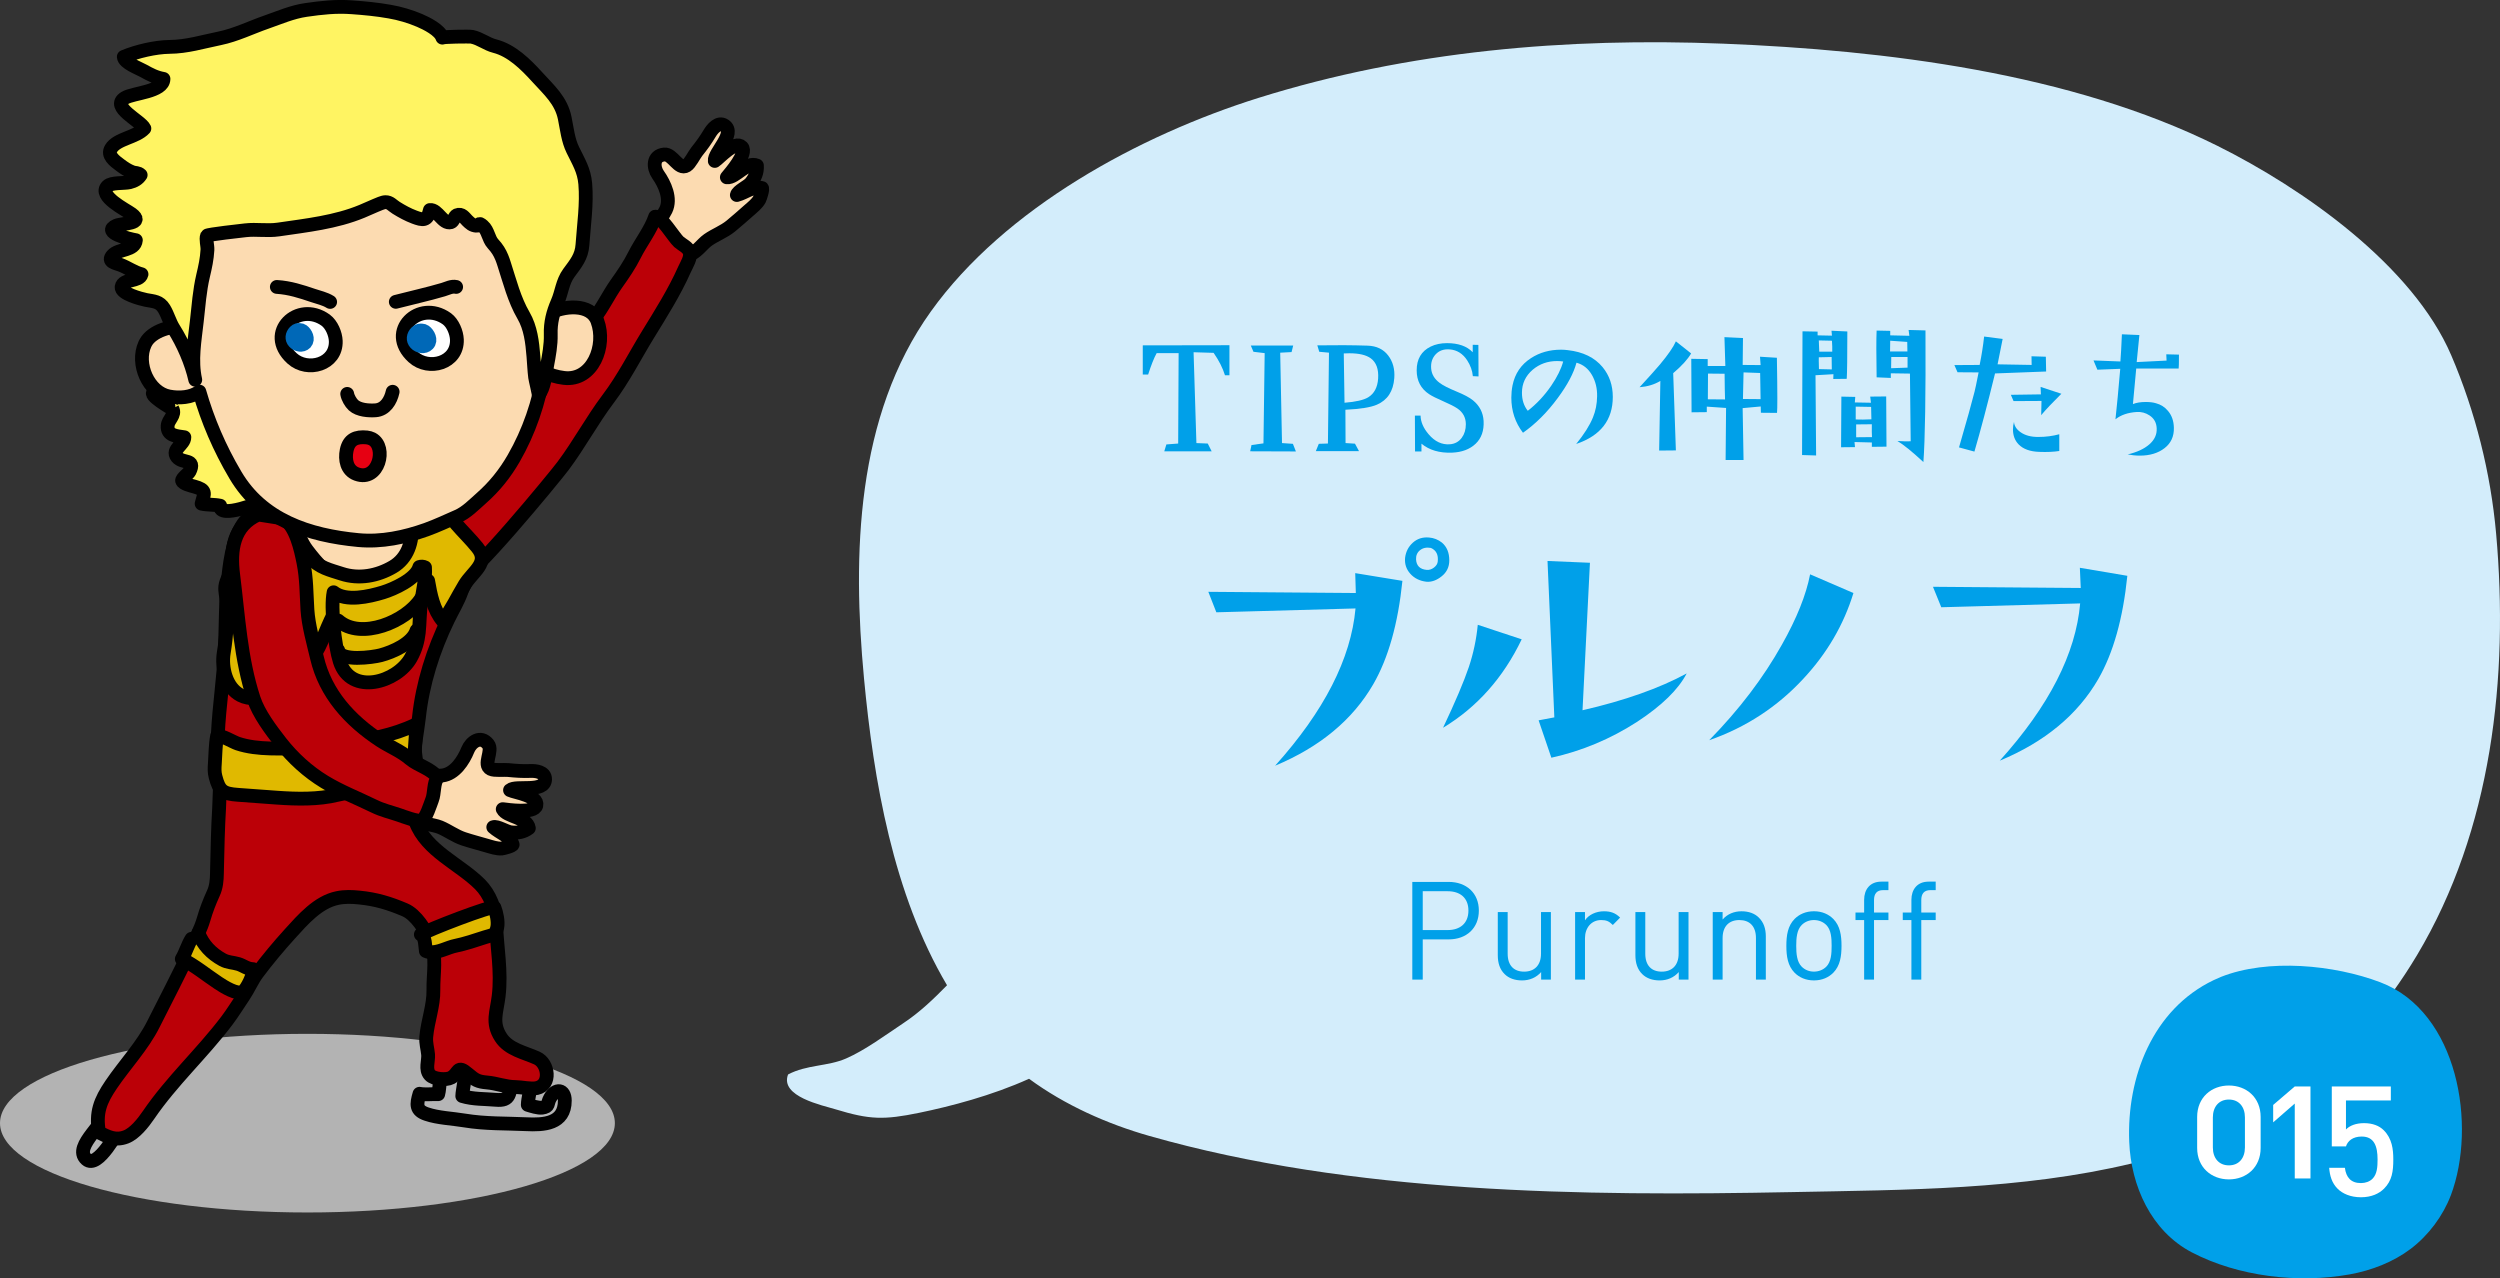 <!-- Generator: Adobe Illustrator 18.1.0, SVG Export Plug-In  -->
<svg version="1.1"
	 xmlns="http://www.w3.org/2000/svg" xmlns:xlink="http://www.w3.org/1999/xlink" xmlns:a="http://ns.adobe.com/AdobeSVGViewerExtensions/3.0/"
	 x="0px" y="0px" width="202.95px" height="103.772px" viewBox="0 0 202.95 103.772" enable-background="new 0 0 202.95 103.772"
	 xml:space="preserve">
<rect x="0" y="0" width="202.95" height="103.772" fill="#333333" stroke="none"/>
<defs>
</defs>
<g>
	<g>
		<path fill="#D3EDFB" d="M202.636,43.328c-0.442-4.954-1.686-9.903-3.64-14.476c-3.136-7.328-12.076-13.576-19.001-17.021
			c-11.909-5.917-26.955-7.761-40.078-8.285c-12.715-0.51-25.54,0.58-37.734,4.395c-9.693,3.036-20.617,8.966-26.618,17.347
			c-6.093,8.508-6.368,19.748-5.427,29.769c0.783,8.307,2.363,17.528,6.741,24.926c-1.095,1.119-2.189,2.172-3.522,3.061
			c-1.428,0.951-3.132,2.214-4.674,2.884c-1.489,0.651-3.184,0.491-4.708,1.297c-0.688,1.796,2.799,2.505,3.872,2.834
			c2.755,0.841,3.912,0.868,6.781,0.276c2.524-0.519,5.893-1.395,8.909-2.761c2.913,2.14,6.334,3.663,9.763,4.64
			c16.491,4.698,35.15,4.899,52.189,4.56c9.211-0.184,18.58-0.171,27.595-2.33c10.617-2.545,18.063-8.423,23.131-16.905
			C202.29,67.374,203.674,54.948,202.636,43.328z"/>
		<g>
			<g>
				<path fill="#00A0E9" d="M113.848,47.154c-0.354,3.469-1.141,6.264-2.361,8.383c-1.671,2.892-4.328,5.1-7.974,6.625
					c3.982-4.433,6.158-8.688,6.528-12.768l-11.299,0.313l-0.65-1.663l11.974,0.097l-0.049-1.614L113.848,47.154z M117.654,45.492
					c0,0.529-0.204,0.96-0.614,1.288c-0.409,0.33-0.823,0.479-1.24,0.446c-0.547-0.064-0.984-0.281-1.313-0.65
					s-0.47-0.803-0.421-1.301c0.063-0.498,0.276-0.907,0.638-1.229c0.361-0.32,0.799-0.457,1.313-0.409
					c0.385,0.032,0.73,0.169,1.036,0.409C117.453,44.384,117.654,44.865,117.654,45.492z M116.715,45.588
					c0.064-0.546-0.12-0.915-0.554-1.107c-0.354-0.064-0.646-0.004-0.88,0.181c-0.232,0.185-0.341,0.438-0.325,0.759
					c0.032,0.514,0.321,0.795,0.867,0.843c0.209,0.017,0.406-0.048,0.591-0.192S116.699,45.765,116.715,45.588z"/>
				<path fill="#00A0E9" d="M123.531,51.9c-1.493,3.116-3.621,5.51-6.384,7.18c0.996-2.104,1.694-3.75,2.096-4.938
					c0.37-1.108,0.61-2.249,0.723-3.421L123.531,51.9z M136.925,54.67c-0.675,1.301-2.016,2.61-4.022,3.927
					c-2.169,1.397-4.489,2.369-6.963,2.915l-1.035-3.035l1.276-0.241l-0.554-12.695l3.444,0.145l-0.602,11.973
					C131.89,56.871,134.71,55.875,136.925,54.67z"/>
				<path fill="#00A0E9" d="M150.461,48.142c-0.787,2.57-2.136,4.883-4.047,6.938c-2.12,2.297-4.674,3.967-7.661,5.011
					c2.425-2.474,4.393-5.06,5.902-7.757c1.205-2.137,1.968-4.039,2.289-5.71L150.461,48.142z"/>
				<path fill="#00A0E9" d="M172.697,46.744c-0.354,3.47-1.141,6.264-2.36,8.384c-1.671,2.891-4.337,5.1-7.998,6.625
					c3.999-4.433,6.175-8.688,6.528-12.768l-11.274,0.312l-0.675-1.662l11.997,0.097l-0.072-1.639L172.697,46.744z"/>
			</g>
		</g>
		<g>
			<g>
				<path fill="#00A0E9" d="M117.603,76.26h-2.105v3.264h-0.847v-7.931h2.952c1.437,0,2.45,0.902,2.45,2.328
					S119.05,76.26,117.603,76.26z M117.525,72.35h-2.027v3.152h2.027c0.991,0,1.682-0.534,1.682-1.581
					C119.207,72.873,118.516,72.35,117.525,72.35z"/>
				<path fill="#00A0E9" d="M125.11,79.524v-0.612c-0.39,0.445-0.936,0.679-1.549,0.679c-0.59,0-1.08-0.178-1.414-0.512
					c-0.39-0.379-0.557-0.902-0.557-1.537v-3.498h0.802v3.375c0,0.97,0.512,1.459,1.337,1.459c0.824,0,1.37-0.501,1.37-1.459v-3.375
					h0.802v5.48H125.11z"/>
				<path fill="#00A0E9" d="M130.929,75.09c-0.301-0.301-0.523-0.4-0.946-0.4c-0.802,0-1.314,0.635-1.314,1.47v3.364h-0.802v-5.48
					h0.802v0.668c0.301-0.456,0.902-0.734,1.537-0.734c0.523,0,0.925,0.122,1.314,0.512L130.929,75.09z"/>
				<path fill="#00A0E9" d="M136.282,79.524v-0.612c-0.39,0.445-0.936,0.679-1.549,0.679c-0.59,0-1.08-0.178-1.414-0.512
					c-0.39-0.379-0.557-0.902-0.557-1.537v-3.498h0.802v3.375c0,0.97,0.512,1.459,1.337,1.459c0.824,0,1.37-0.501,1.37-1.459v-3.375
					h0.802v5.48H136.282z"/>
				<path fill="#00A0E9" d="M142.548,79.524v-3.375c0-0.969-0.524-1.459-1.349-1.459s-1.358,0.501-1.358,1.459v3.375h-0.802v-5.48
					h0.802v0.602c0.39-0.445,0.925-0.668,1.537-0.668c0.59,0,1.069,0.178,1.403,0.512c0.39,0.379,0.568,0.892,0.568,1.526v3.509
					H142.548z"/>
				<path fill="#00A0E9" d="M148.826,78.967c-0.379,0.379-0.902,0.623-1.57,0.623c-0.669,0-1.192-0.244-1.571-0.623
					c-0.557-0.568-0.668-1.337-0.668-2.184s0.111-1.615,0.668-2.184c0.379-0.378,0.902-0.623,1.571-0.623
					c0.668,0,1.191,0.245,1.57,0.623c0.557,0.568,0.668,1.337,0.668,2.184S149.382,78.399,148.826,78.967z M148.257,75.09
					c-0.256-0.256-0.612-0.4-1.002-0.4c-0.391,0-0.735,0.145-0.992,0.4c-0.4,0.401-0.445,1.081-0.445,1.693s0.045,1.292,0.445,1.693
					c0.257,0.256,0.602,0.4,0.992,0.4c0.39,0,0.746-0.145,1.002-0.4c0.401-0.401,0.435-1.081,0.435-1.693
					S148.659,75.491,148.257,75.09z"/>
				<path fill="#00A0E9" d="M152.133,74.69v4.834h-0.802V74.69h-0.702v-0.613h0.702v-1.035c0-0.813,0.457-1.471,1.393-1.471h0.579
					v0.69h-0.435c-0.513,0-0.735,0.301-0.735,0.802v1.014h1.17v0.613H152.133z"/>
				<path fill="#00A0E9" d="M155.97,74.69v4.834h-0.802V74.69h-0.702v-0.613h0.702v-1.035c0-0.813,0.457-1.471,1.393-1.471h0.579
					v0.69h-0.435c-0.513,0-0.735,0.301-0.735,0.802v1.014h1.17v0.613H155.97z"/>
			</g>
		</g>
		<g>
			<path fill="#00A0E9" d="M99.806,28.025v2.438h-0.363c-0.179-0.582-0.485-1.188-0.922-1.819l-1.626-0.049l0.23,7.375l0.922,0.037
				l0.315,0.63h-3.845l0.17-0.558l0.958-0.072l0.036-7.339h-1.783c-0.218,0.396-0.448,0.975-0.691,1.734h-0.437v-2.365
				L99.806,28.025z"/>
			<path fill="#00A0E9" d="M105.201,36.649l-3.712-0.013l0.109-0.509l0.97-0.134l0.098-7.326l-0.91-0.109l-0.218-0.51h3.444
				l-0.133,0.534l-0.922,0.049l0.146,7.338l0.885,0.061L105.201,36.649z"/>
			<path fill="#00A0E9" d="M113.187,30.705c-0.081,1.059-0.551,1.774-1.407,2.146c-0.502,0.219-1.354,0.356-2.56,0.412l0.012,2.705
				l0.765,0.049l0.327,0.606h-3.505l0.242-0.595l0.74-0.023l0.085-7.375l-0.789-0.073l-0.157-0.521
				c1.504-0.024,2.866-0.017,4.088,0.024c0.72,0.024,1.273,0.289,1.661,0.794C113.078,29.36,113.243,29.977,113.187,30.705z
				 M111.877,30.729c0.049-0.76-0.149-1.306-0.594-1.637c-0.372-0.275-0.955-0.413-1.747-0.413c-0.146,0-0.295,0.005-0.449,0.013
				l0.061,4.003c0.914-0.073,1.553-0.219,1.917-0.438C111.557,31.958,111.829,31.448,111.877,30.729z"/>
			<path fill="#00A0E9" d="M120.439,34.174c0.041,0.784-0.176,1.401-0.648,1.85c-0.474,0.449-1.11,0.689-1.91,0.722
				c-1.02,0.041-1.849-0.202-2.487-0.728v0.631h-0.521l-0.012-2.911h0.461c0.008,0.509,0.226,1.015,0.654,1.516
				c0.502,0.591,1.076,0.861,1.723,0.813c0.413-0.032,0.736-0.211,0.971-0.534c0.219-0.299,0.327-0.663,0.327-1.092
				c0-0.541-0.23-0.97-0.691-1.285c-0.242-0.162-0.624-0.356-1.146-0.583c-0.522-0.226-0.9-0.416-1.135-0.569
				c-0.679-0.445-1.019-1.092-1.019-1.941c0-0.913,0.38-1.557,1.14-1.929c0.38-0.186,0.821-0.278,1.322-0.278
				c0.922,0,1.617,0.246,2.087,0.739v-0.606L120.015,28l0.012,2.559l-0.461-0.023c-0.04-0.445-0.194-0.874-0.461-1.286
				c-0.355-0.542-0.825-0.837-1.407-0.886c-0.477-0.04-0.859,0.091-1.146,0.395s-0.41,0.693-0.369,1.171
				c0.04,0.461,0.274,0.849,0.703,1.164c0.259,0.194,0.712,0.425,1.358,0.691c0.614,0.251,1.06,0.489,1.335,0.716
				C120.112,32.937,120.399,33.494,120.439,34.174z"/>
			<path fill="#00A0E9" d="M130.927,32.221c0,1.876-0.99,3.15-2.972,3.821c0.639-0.784,1.092-1.5,1.358-2.147
				c0.219-0.533,0.331-1.104,0.34-1.71c0.016-0.655-0.126-1.239-0.425-1.753s-0.716-0.843-1.249-0.988
				c-0.227,0.849-0.732,1.803-1.517,2.862c-0.849,1.156-1.791,2.099-2.826,2.826c-0.631-0.824-0.946-1.774-0.946-2.851
				c0-0.331,0.032-0.663,0.097-0.994c0.194-0.954,0.691-1.69,1.492-2.208c0.704-0.461,1.521-0.691,2.45-0.691
				c0.178,0,0.356,0.013,0.534,0.036c1.245,0.138,2.191,0.599,2.838,1.383C130.652,30.479,130.927,31.283,130.927,32.221z
				 M126.9,29.346c-0.162-0.023-0.327-0.036-0.497-0.036c-0.761,0-1.419,0.234-1.978,0.704c-0.582,0.501-0.873,1.124-0.873,1.867
				c0,0.583,0.157,1.072,0.473,1.468c0.72-0.558,1.354-1.237,1.905-2.037C126.415,30.6,126.738,29.944,126.9,29.346z"/>
			<path fill="#00A0E9" d="M137.285,28.692c-0.274,0.477-0.76,1.011-1.455,1.601l0.218,6.271l-1.358,0.012l0.098-5.652
				c-0.485,0.291-1.048,0.461-1.687,0.51c0.816-0.89,1.371-1.508,1.662-1.856c0.654-0.784,1.083-1.406,1.285-1.867L137.285,28.692z
				 M144.259,33.519l-1.31-0.012l-0.013-0.51l-1.468,0.134l0.073,4.209h-1.456l0.037-4.222l-1.565-0.108v0.448l-1.236,0.013
				l-0.024-4.343l1.334,0.024v0.558h1.432l-0.073-2.341l1.504,0.072l-0.024,2.184l1.456,0.012l-0.049-0.679l1.371,0.085
				c0.024,1.447,0.036,2.552,0.036,3.312C144.284,32.961,144.276,33.349,144.259,33.519z M140.039,32.427
				c-0.017-0.452-0.028-1.147-0.036-2.086l-1.347-0.013l-0.013,2.087L140.039,32.427z M142.925,32.402
				c-0.008-0.274-0.021-0.982-0.036-2.122l-1.347-0.049l-0.049,2.159L142.925,32.402z"/>
			<path fill="#00A0E9" d="M149.967,26.908c0,2.07-0.017,3.352-0.049,3.845l-1.092,0.013l0.013-0.389l-1.456,0.085l0.049,6.514
				l-1.141-0.036l0.036-10.044l1.226,0.024v0.304l1.164,0.024l-0.036-0.4L149.967,26.908z M148.706,29.989
				c0-0.064-0.004-0.4-0.013-1.007l-1.043,0.024c-0.008,0.072-0.004,0.392,0.013,0.958L148.706,29.989z M148.742,28.546
				c0.008-0.259,0-0.554-0.024-0.886l-1.067-0.024c0.008,0.064,0.021,0.368,0.037,0.91H148.742z M153.145,36.26l-1.188,0.013v-0.352
				l-1.407-0.037l0.036,0.413l-1.128,0.012l0.024-4.112l1.128,0.024l-0.036,0.449l1.31,0.024l-0.061-0.498l1.298-0.012
				L153.145,36.26z M151.92,34.04l-0.023-1.007l-1.25-0.023v1.043C151.01,34.068,151.435,34.065,151.92,34.04z M151.968,35.484
				c-0.017-0.242-0.021-0.59-0.012-1.043l-1.273,0.013v1.043L151.968,35.484z M156.311,26.823c0.024,5.272-0.032,8.835-0.17,10.687
				c-0.906-0.842-1.609-1.411-2.11-1.711c0.493,0.033,0.853,0.041,1.079,0.024l-0.061-5.495l-1.553-0.023v0.376l-1.152-0.049
				c-0.017-0.922-0.024-1.698-0.024-2.329s0.008-1.12,0.024-1.468l1.104,0.024v0.364l1.553,0.036l-0.061-0.473L156.311,26.823z
				 M154.843,28.533l-0.013-0.776l-1.383-0.097c-0.008,0.097-0.012,0.388-0.012,0.873H154.843z M154.855,28.983h-1.322
				c-0.008,0.259-0.012,0.562-0.012,0.909l1.334-0.048V28.983z"/>
			<path fill="#00A0E9" d="M166.105,30.159l-4.148,0.157c-0.614,2.515-1.173,4.63-1.674,6.344l-1.25-0.34
				c0.631-2.175,1.052-3.683,1.262-4.524c0.049-0.178,0.158-0.699,0.328-1.564l-1.711-0.012l-0.255-0.583l2.051-0.012
				c0.161-0.792,0.282-1.561,0.363-2.305l1.504,0.194l-0.412,2.062l2.766,0.049l-0.012-0.703l1.164,0.036L166.105,30.159z
				 M167.342,31.966c-0.72,0.712-1.266,1.29-1.638,1.735l0.024-1.152l-2.269,0.012l-0.218-0.51l2.438-0.036l-0.024-0.606
				L167.342,31.966z M167.173,36.612c-0.453,0.072-0.995,0.097-1.625,0.072c-0.744-0.024-1.303-0.227-1.675-0.606
				c-0.307-0.315-0.461-0.724-0.461-1.225c0-0.202,0.028-0.404,0.085-0.607c0.017,0.315,0.187,0.591,0.51,0.825
				c0.38,0.275,0.873,0.408,1.479,0.4c0.591,0,1.152-0.073,1.687-0.219V36.612z"/>
			<path fill="#00A0E9" d="M176.887,28.788c0,0.655-0.008,1.031-0.024,1.128h-3.444c-0.081,0.801-0.17,1.763-0.268,2.887
				c0.275-0.112,0.623-0.17,1.044-0.17c0.323,0,0.594,0.033,0.812,0.098c0.404,0.105,0.735,0.315,0.994,0.631
				c0.308,0.363,0.465,0.82,0.474,1.37c0.016,0.696-0.236,1.246-0.759,1.65c-0.521,0.404-1.19,0.606-2.007,0.606
				c-0.323,0-0.651-0.033-0.982-0.098c0.752-0.178,1.338-0.45,1.759-0.818c0.42-0.368,0.618-0.799,0.594-1.292
				c-0.016-0.461-0.21-0.812-0.582-1.056c-0.315-0.21-0.663-0.303-1.043-0.278c-0.72,0.048-1.294,0.246-1.723,0.594
				c0.113-1.019,0.243-2.385,0.389-4.1l-1.856,0.073l-0.315-0.753l2.184,0.085c0.04-0.501,0.081-1.237,0.121-2.207l1.42,0.061
				l-0.219,2.195l2.426-0.121l-0.024-0.51L176.887,28.788z"/>
		</g>
	</g>
	<g>
		<path fill="#00A0E9" d="M180.284,79.31c3.828-1.527,9.22-0.979,12.934,0.425c6.36,2.396,7.853,11.675,5.747,17.284
			c-0.64,1.686-1.813,3.261-3.259,4.358c-1.437,1.086-3.184,1.756-4.95,2.076c-4.178,0.749-9.049,0.186-12.834-1.791
			c-3.303-1.73-4.928-5.409-5.072-8.966c-0.21-5.243,1.901-10.753,6.842-13.123C179.886,79.481,180.087,79.391,180.284,79.31z"/>
		<g>
			<g>
				<path fill="#FFFFFF" d="M180.942,95.743c-1.414,0-2.577-0.964-2.577-2.553v-2.515c0-1.589,1.163-2.553,2.577-2.553
					s2.577,0.964,2.577,2.553v2.515C183.519,94.779,182.356,95.743,180.942,95.743z M182.243,90.713
					c0-0.863-0.487-1.451-1.301-1.451s-1.302,0.588-1.302,1.451v2.44c0,0.863,0.488,1.451,1.302,1.451s1.301-0.588,1.301-1.451
					V90.713z"/>
				<path fill="#FFFFFF" d="M186.288,95.668v-6.081l-1.752,1.526v-1.414l1.752-1.501h1.276v7.47H186.288z"/>
				<path fill="#FFFFFF" d="M193.538,96.494c-0.4,0.4-1.014,0.7-1.877,0.7c-0.851,0-1.502-0.3-1.89-0.688
					c-0.476-0.475-0.638-1.063-0.688-1.701h1.275c0.101,0.788,0.501,1.238,1.302,1.238c0.375,0,0.713-0.125,0.938-0.35
					c0.375-0.376,0.413-0.964,0.413-1.564c0-1.063-0.263-1.864-1.289-1.864c-0.726,0-1.139,0.363-1.276,0.801h-1.151v-4.867h4.793
					v1.139h-3.642v2.353c0.301-0.313,0.813-0.514,1.464-0.514c0.701,0,1.239,0.213,1.602,0.576c0.676,0.676,0.776,1.539,0.776,2.377
					C194.289,95.08,194.188,95.843,193.538,96.494z"/>
			</g>
		</g>
	</g>
</g>
<g>
	<path fill="#B3B3B3" d="M0,91.176c0-4.008,11.174-7.249,24.949-7.249c13.788,0,24.966,3.241,24.966,7.249
		c0,4.006-11.178,7.253-24.966,7.253C11.174,98.429,0,95.181,0,91.176z"/>
	<g>
		
			<path fill="#FCDBB1" stroke="#000000" stroke-width="1.121" stroke-linecap="round" stroke-linejoin="round" stroke-miterlimit="1" d="
			M54.195,19.829c0.477,0.46,1.108,0.959,1.642,0.876c0.666-0.105,1.126-0.876,1.647-1.235c0.591-0.41,1.27-0.653,1.831-1.108
			c0.504-0.407,0.99-0.852,1.481-1.279c0.302-0.265,0.661-0.545,0.858-0.902c0.044-0.079,0.324-0.902,0.188-0.924
			c-0.828-0.129-1.297,0.375-2.024,0.574c0.061-0.313,0.885-0.688,1.117-0.964c0.355-0.425,0.547-0.874,0.512-1.426
			c-0.845-0.366-1.73,1.029-2.44,0.953c0.276-0.335,1.699-1.958,1.218-2.457c-0.561-0.583-1.844,0.907-2.199,1.128
			c-0.096-0.637,1.726-2.24,0.797-2.871c-0.508-0.346-1.003,0.28-1.214,0.635c-0.307,0.521-0.661,1.007-1.038,1.474
			c-0.215,0.267-0.556,0.975-0.836,1.141c-0.648,0.392-1.126-0.972-1.809-0.902c-0.972,0.101-0.898,1.08-0.508,1.634
			c0.547,0.771,1.082,1.947,0.635,2.869c-0.425,0.889-1.283,1.336-0.324,2.322C53.853,19.491,54.015,19.656,54.195,19.829z"/>
		
			<path fill="#FFF462" stroke="#000000" stroke-width="1.121" stroke-linecap="round" stroke-linejoin="round" stroke-miterlimit="1" d="
			M14.371,37.099c0.447,0.574,1.551,0.101,1.012,1.185c-0.088,0.175-0.644,0.563-0.6,0.743c0.066,0.25,0.771,0.412,0.981,0.469
			c1.007,0.285,0.85,0.504,0.604,1.393c0.495,0.109,1.016,0.059,1.507,0.164c-0.153,1.119,3.329-0.25,3.92-0.565
			c0.802-0.423,1.056-0.633,1.108-1.524c0.066-0.979,0.057-1.868-0.14-2.832c-0.377-1.822-1.875-3.993-3.25-5.223
			c-2.295-2.052-4.722,0.427-6.982,0.926c-0.661,0.145,1.472,1.369,1.463,1.354c0.28,0.504-0.35,0.863-0.386,1.377
			c-0.052,0.802,0.692,0.834,1.358,0.931C14.975,36.092,13.889,36.482,14.371,37.099z"/>
		
			<path fill="#B5B5B6" stroke="#000000" stroke-width="1.121" stroke-linecap="round" stroke-linejoin="round" stroke-miterlimit="1" d="
			M35.575,88.824c-0.482-0.018-1.086,0.057-1.52-0.031c-0.258,0.872-0.307,1.349,0.574,1.647c0.937,0.32,2.085,0.355,3.066,0.519
			c1.739,0.287,3.377,0.226,5.024,0.304c1.393,0.07,3.136-0.002,3.132-1.918c0-0.924-0.732-1.034-1.196-0.206
			c-0.267,0.473-0.026,0.688-0.644,0.78c-0.32,0.042-0.867-0.136-1.165-0.228c0.017-0.552,0.21-1.113,0.223-1.664
			c-0.464-0.131-1.003-0.228-1.485-0.245c-0.289,0.955-0.092,1.61-1.327,1.5c-0.915-0.081-1.827-0.035-2.729-0.305
			c0-0.442,0.364-1.844,0.131-2.199c-0.215-0.331-1.323-0.381-1.594-0.125C35.645,87.048,35.733,88.281,35.575,88.824z"/>
		
			<path fill="#BB0007" stroke="#000000" stroke-width="1.121" stroke-linecap="round" stroke-linejoin="round" stroke-miterlimit="1" d="
			M36.118,39.609c2.729-2.063,5.304-4.663,7.166-7.54c1.406-2.168,3.237-4.124,4.87-6.121c0.749-0.917,1.222-1.975,1.892-2.921
			c0.543-0.762,1.051-1.502,1.467-2.332c0.517-1.032,1.31-2.021,1.673-3.103c0.447-0.116,1.529,1.695,1.919,2.041
			c0.293,0.259,0.753,0.434,0.88,0.841c0.136,0.431-0.228,0.977-0.425,1.415c-0.815,1.835-1.91,3.561-2.952,5.26
			c-1.069,1.739-1.984,3.574-3.237,5.232c-1.314,1.743-2.352,3.695-3.666,5.447c-0.688,0.922-7.669,9.397-8.335,9.08
			c-1.082-0.512-0.906-2.755-0.977-3.662C36.302,42.036,36.21,40.818,36.118,39.609z"/>
		<g>
			
				<path fill="#FCDBB1" stroke="#000000" stroke-width="1.121" stroke-linecap="round" stroke-linejoin="round" stroke-miterlimit="1" d="
				M23.171,39.791c0.254-0.232,0.565-0.409,0.95-0.523c0.626-0.175,1.165-0.565,1.787-0.786c1.248-0.451,2.764-0.975,4.087-0.521
				c0.898,0.307,2.518,1.509,3.053,2.293c0.442,0.653,0.723,1.345,1.239,1.954c0.872,1.034,0.736,1.724,0.648,3.025
				c-0.096,1.43-0.797,2.775-1.704,3.865c-1.393,1.695-4.017,4.038-6.351,3.741c-2.435-0.311-5.103-1.24-6.255-3.596
				c-0.972-2-0.57-4.347,0.657-6.126C22.041,42.018,22.286,40.599,23.171,39.791z"/>
			<g>
				
					<path fill="#B5B5B6" stroke="#000000" stroke-width="1.121" stroke-linecap="round" stroke-linejoin="round" stroke-miterlimit="1" d="
					M8.488,90.09c0.46,0.907-2.681,2.952-1.467,4.025c0.933,0.828,2.554-2.341,2.943-2.878L8.488,90.09z"/>
				<g>
					<g>
						<defs>
							<path id="SVGID_1_" d="M17.459,72.14c0.162-0.547,0.145-1.073,0.162-1.721c0.035-1.607,0.07-3.211,0.166-4.814
								c0.083-1.406-0.017-3.193,0.64-4.483c1.104-2.175,4.542-1.229,6.482-1.031c2.173,0.223,4.38,0.261,6.544,0.585
								c3.399,0.512,1.489,3.936,2.291,6.062c0.88,2.343,3.552,3.384,5.221,5.052c0.802,0.806,1.253,1.989,1.296,3.075
								c0.074,2.006,0.464,4.003,0.219,6.005c-0.149,1.283-0.591,2.151,0.175,3.335c0.639,1.001,1.914,1.228,2.926,1.686
								c0.95,0.423,1.196,2.175-0.009,2.44c-0.464,0.105-1.235-0.081-1.721-0.085c-0.802,0-1.533-0.307-2.326-0.372
								c-0.727-0.066-0.942-0.184-1.533-0.688c-0.92-0.793-0.697-0.07-1.367,0.298c-0.377,0.21-1.415,0.14-1.726-0.219
								c-0.399-0.444-0.105-1.134-0.145-1.651c-0.044-0.508-0.197-0.915-0.149-1.459c0.114-1.274,0.605-2.512,0.578-3.797
								c-0.022-1.303,0.298-2.733-0.25-3.975c-0.381-0.874-1.152-2.133-2.063-2.521c-1.248-0.532-2.343-0.867-3.697-0.999
								c-0.613-0.064-1.191-0.083-1.778,0.039c-1.573,0.32-2.803,1.741-3.85,2.895c-0.924,1.016-1.844,2.12-2.659,3.206
								c-0.42,0.561-0.723,1.286-1.126,1.879c-0.456,0.67-0.863,1.34-1.353,1.989c-2.028,2.676-4.45,4.866-6.351,7.648
								c-0.425,0.626-1.113,1.498-1.826,1.774c-0.854,0.333-1.494-0.009-2.19-0.359c-0.293-1.612,0.101-2.58,0.981-3.881
								c1.104-1.629,2.549-3.143,3.434-4.914c1.034-2.059,2.102-4.089,3.079-6.189c0.368-0.795,0.758-1.516,1.003-2.357
								c0.21-0.727,0.464-1.375,0.775-2.063C17.376,72.398,17.424,72.267,17.459,72.14z"/>
						</defs>
						<use xlink:href="#SVGID_1_"  overflow="visible" fill="#BB0007"/>
						<clipPath id="SVGID_2_">
							<use xlink:href="#SVGID_1_"  overflow="visible"/>
						</clipPath>
						
							<use xlink:href="#SVGID_1_"  overflow="visible" fill="none" stroke="#000000" stroke-width="1.121" stroke-linecap="round" stroke-linejoin="round" stroke-miterlimit="1"/>
					</g>
				</g>
				<g>
					<g>
						<path fill="#BB0007" d="M37.45,43.363c-0.486-1.003-1.218-1.927-1.402-3.051c-0.622,0.261-1.472,0.397-2.028,0.76
							c-0.604,0.394-0.464,0.81-0.451,1.432c0.013,0.661-0.407,1.839-0.206,2.291c-1.48,1.778-2.825,3.191-5.335,2.466
							c-1.336-0.385-2.335-1.594-3.106-2.606c-0.473-0.618-0.771-1.465-1.056-2.155c-0.18-0.438-0.701-1.128-0.609-1.584
							c-1.091-0.186-2.895,0.69-3.517,1.61c-0.92,1.369-1.121,3.379-1.27,4.976c-0.044,0.473-0.074,0.942-0.101,1.404
							c-0.057,1.238-0.057,2.458-0.105,3.708c-0.088,2.286-0.469,4.656-0.578,6.986c-0.061,1.18-0.14,2.51,0.114,3.679
							c0.145,0.675-0.145,0.372,0.482,0.502c0.534,0.116,1.187,0.221,1.739,0.274c1.038,0.103,2.125,0.228,3.167,0.191
							c0.951-0.031,1.905-0.103,2.86-0.162c0.854-0.055,1.704-0.098,2.558-0.105c1.13-0.007,2.304,0,3.425-0.099
							c0.398-0.035,1.056,0.017,1.414-0.193c0.719-0.419,0.316-1.367,0.25-1.978c-0.11-1.128,0.197-2.348,0.315-3.469
							c0.294-2.755,1.156-5.464,2.365-7.952c0.385-0.793,0.81-1.469,1.099-2.291c0.302-0.843,1.021-1.616,1.082-2.538
							C38.606,44.791,37.734,43.954,37.45,43.363z"/>
					</g>
					<g>
						
							<path fill="none" stroke="#000000" stroke-width="1.121" stroke-linecap="round" stroke-linejoin="round" stroke-miterlimit="1" d="
							M37.45,43.363c-0.486-1.003-1.218-1.927-1.402-3.051c-0.622,0.261-1.472,0.397-2.028,0.76
							c-0.604,0.394-0.464,0.81-0.451,1.432c0.013,0.661-0.407,1.839-0.206,2.291c-1.48,1.778-2.825,3.191-5.335,2.466
							c-1.336-0.385-2.335-1.594-3.106-2.606c-0.473-0.618-0.771-1.465-1.056-2.155c-0.18-0.438-0.701-1.128-0.609-1.584
							c-1.091-0.186-2.895,0.69-3.517,1.61c-0.92,1.369-1.121,3.379-1.27,4.976c-0.044,0.473-0.074,0.942-0.101,1.404
							c-0.057,1.238-0.057,2.458-0.105,3.708c-0.088,2.286-0.469,4.656-0.578,6.986c-0.061,1.18-0.14,2.51,0.114,3.679
							c0.145,0.675-0.145,0.372,0.482,0.502c0.534,0.116,1.187,0.221,1.739,0.274c1.038,0.103,2.125,0.228,3.167,0.191
							c0.951-0.031,1.905-0.103,2.86-0.162c0.854-0.055,1.704-0.098,2.558-0.105c1.13-0.007,2.304,0,3.425-0.099
							c0.398-0.035,1.056,0.017,1.414-0.193c0.719-0.419,0.316-1.367,0.25-1.978c-0.11-1.128,0.197-2.348,0.315-3.469
							c0.294-2.755,1.156-5.464,2.365-7.952c0.385-0.793,0.81-1.469,1.099-2.291c0.302-0.843,1.021-1.616,1.082-2.538
							C38.606,44.791,37.734,43.954,37.45,43.363z"/>
					</g>
				</g>
				
					<path fill="#E0B900" stroke="#000000" stroke-width="1.121" stroke-linecap="round" stroke-linejoin="round" stroke-miterlimit="1" d="
					M17.494,63.047c0.302,1.17,0.609,1.391,1.826,1.476c1.056,0.077,2.111,0.153,3.171,0.232c1.586,0.112,3.342,0.158,4.897-0.228
					c1.45-0.359,3.075-0.276,4.45-0.872c0.81-0.353,1.888-0.64,1.94-1.651c0.022-0.425-0.123-0.872-0.096-1.318
					c0.035-0.626,0.118-1.24,0.066-1.864c-1.866,0.894-3.806,1.215-5.834,1.511c-1.06,0.151-2.225,0.418-3.285,0.416
					c-1.708-0.007-3.701,0.164-5.339-0.388c-0.421-0.144-1.24-0.668-1.664-0.622c-0.14,0.714-0.131,1.489-0.184,2.221
					C17.411,62.377,17.402,62.692,17.494,63.047z"/>
			</g>
		</g>
		
			<path fill="#FCDBB1" stroke="#000000" stroke-width="1.121" stroke-linecap="round" stroke-linejoin="round" stroke-miterlimit="1" d="
			M33.635,64.582c-0.123,0.655-0.206,1.456,0.158,1.855c0.442,0.499,1.34,0.477,1.927,0.718c0.661,0.276,1.235,0.719,1.919,0.944
			c0.618,0.204,1.253,0.366,1.879,0.55c0.386,0.109,0.815,0.263,1.222,0.234c0.092-0.007,0.933-0.217,0.876-0.34
			c-0.337-0.767-1.012-0.887-1.572-1.393c0.293-0.116,1.06,0.372,1.415,0.416c0.548,0.072,1.029-0.009,1.472-0.337
			c-0.145-0.907-1.8-0.9-2.12-1.54c0.433,0.055,2.571,0.372,2.729-0.3c0.188-0.791-1.761-1.064-2.137-1.244
			c0.486-0.421,2.816,0.241,2.847-0.878c0.013-0.615-0.78-0.699-1.192-0.679c-0.604,0.026-1.205-0.015-1.805-0.077
			c-0.342-0.035-1.117,0.057-1.41-0.087c-0.679-0.337,0.21-1.472-0.219-2.006c-0.613-0.771-1.393-0.173-1.647,0.456
			c-0.355,0.876-1.056,1.958-2.072,2.08c-0.981,0.123-1.818-0.355-2.124,0.981C33.736,64.116,33.683,64.335,33.635,64.582z"/>
		
			<path fill="#E0B900" stroke="#000000" stroke-width="1.121" stroke-linecap="round" stroke-linejoin="round" stroke-miterlimit="1" d="
			M38.751,44.445c-0.526-0.655-1.156-1.261-1.704-1.897c-0.547-0.635-0.6-1.172-0.959-1.927c-0.679,0.315-1.651,0.368-2.265,0.854
			c-0.42,0.331-0.433,0.536-0.399,1.152c0.087,1.362-0.329,2.69-1.529,3.395c-1.248,0.732-2.755,1.016-4.157,0.556
			c-0.915-0.302-1.879-0.491-2.553-1.34c-0.662-0.828-1.279-2.032-2.357-2.368c-1.288-0.396-2.554,0.335-3.25,1.389
			c-0.377,0.572-0.482,1.187-0.688,1.824c-0.162,0.508-0.539,0.985-0.6,1.524c-0.044,0.399,0.092,0.839,0.11,1.244
			c0.048,1.454,0,2.746-0.237,4.152c-0.197,1.213,0.197,2.834,1.367,3.438c1.463,0.751,3.416-0.438,4.476-1.454
			c0.407-0.388,0.841-0.876,1.261-1.437c0.946-1.248,1.27-2.93,2.172-4.262c0.197,1.603,5.344-0.843,6.08-1.248
			c0.42-0.228,0.889-0.521,1.235-0.898c0.202,1.161,0.429,2.361,1.196,3.272c0.662-0.858,1.187-1.98,1.77-2.939
			C38.378,46.383,39.763,45.695,38.751,44.445z"/>
		
			<path fill="#BB0007" stroke="#000000" stroke-width="1.121" stroke-linecap="round" stroke-linejoin="round" stroke-miterlimit="1" d="
			M20.972,41.771c-2.032,0.891-2.299,2.867-2.041,4.901c0.42,3.348,0.6,6.804,1.66,10.033c0.412,1.248,1.389,2.536,2.194,3.57
			c0.99,1.261,2.195,2.365,3.566,3.198c1.305,0.791,2.65,1.305,4.012,1.971c0.688,0.337,1.332,0.477,2.028,0.714
			c0.359,0.123,1.511,0.569,1.835,0.447c0.355-0.127,0.718-1.347,0.85-1.677c0.21-0.521,0.109-1.402,0.451-1.791
			c-0.464-0.723-1.586-0.977-2.238-1.529c-0.745-0.639-1.608-0.966-2.431-1.502c-2.457-1.621-4.446-3.784-5.129-6.719
			c-0.298-1.261-0.688-2.615-0.771-3.876c-0.083-1.307-0.066-2.554-0.324-3.837c-0.215-1.073-0.609-2.924-1.608-3.581L20.972,41.771
			z"/>
		<g>
			<g>
				<g>
					<g>
						<g>
							<path fill="#FCDBB1" d="M48.492,26.055c-0.534-1.439-2.722-1.298-4.105-0.528c-0.033-0.428-0.059-0.856-0.126-1.279
								c-0.158-1.025-0.438-2.028-0.85-2.994c-1.498-3.511-3.302-6.75-6.632-8.811c-0.889-0.552-1.861-0.972-2.86-1.281
								c-1.283-0.397-2.808-0.734-4.135-0.699c-0.88,0.026-1.769,0.064-2.636,0.215c-1.709,0.289-3.535,0.935-4.998,1.868
								c-0.705,0.444-1.366,0.944-2.085,1.373c-0.666,0.398-1.397,0.74-1.958,1.288c-0.49,0.475-0.845,1.371-1.182,1.966
								c-0.346,0.618-0.675,1.253-0.942,1.912c-0.477,1.158-0.749,2.372-0.823,3.62c-0.074,1.294-0.047,2.571,0.056,3.833
								c-1.273-0.198-2.887,0.352-3.381,1.263c-0.026,0.046-0.048,0.094-0.074,0.142c-0.727,1.592,0.285,3.929,1.971,4.244
								c0.805,0.155,1.798,0.097,2.452-0.397c0.669,2.334,1.636,4.599,2.923,6.772c2.159,3.66,5.948,4.899,9.982,5.282
								c1.874,0.177,3.767-0.226,5.527-0.852c0.858-0.311,1.678-0.699,2.514-1.064c0.736-0.315,1.353-0.966,1.958-1.498
								c1.06-0.937,1.905-1.993,2.61-3.215c1.258-2.181,2.062-4.568,2.465-7.029c0.455,0.248,1.003,0.419,1.618,0.494
								C48.111,30.965,49.245,28.059,48.492,26.055z"/>
						</g>
						<g>
							
								<path fill="none" stroke="#000000" stroke-width="1.121" stroke-linecap="round" stroke-linejoin="round" stroke-miterlimit="1" d="
								M48.492,26.055c-0.534-1.439-2.722-1.298-4.105-0.528c-0.033-0.428-0.059-0.856-0.126-1.279
								c-0.158-1.025-0.438-2.028-0.85-2.994c-1.498-3.511-3.302-6.75-6.632-8.811c-0.889-0.552-1.861-0.972-2.86-1.281
								c-1.283-0.397-2.808-0.734-4.135-0.699c-0.88,0.026-1.769,0.064-2.636,0.215c-1.709,0.289-3.535,0.935-4.998,1.868
								c-0.705,0.444-1.366,0.944-2.085,1.373c-0.666,0.398-1.397,0.74-1.958,1.288c-0.49,0.475-0.845,1.371-1.182,1.966
								c-0.346,0.618-0.675,1.253-0.942,1.912c-0.477,1.158-0.749,2.372-0.823,3.62c-0.074,1.294-0.047,2.571,0.056,3.833
								c-1.273-0.198-2.887,0.352-3.381,1.263c-0.026,0.046-0.048,0.094-0.074,0.142c-0.727,1.592,0.285,3.929,1.971,4.244
								c0.805,0.155,1.798,0.097,2.452-0.397c0.669,2.334,1.636,4.599,2.923,6.772c2.159,3.66,5.948,4.899,9.982,5.282
								c1.874,0.177,3.767-0.226,5.527-0.852c0.858-0.311,1.678-0.699,2.514-1.064c0.736-0.315,1.353-0.966,1.958-1.498
								c1.06-0.937,1.905-1.993,2.61-3.215c1.258-2.181,2.062-4.568,2.465-7.029c0.455,0.248,1.003,0.419,1.618,0.494
								C48.111,30.965,49.245,28.059,48.492,26.055z"/>
						</g>
					</g>
					<g>
						
							<path fill="#FFFFFF" stroke="#000000" stroke-width="1.121" stroke-linecap="round" stroke-linejoin="round" stroke-miterlimit="1" d="
							M23.709,29.093c1.257,1.148,3.618,0.497,3.548-1.415c-0.022-0.582-0.337-1.334-0.819-1.688
							C24.2,24.38,21.427,27.014,23.709,29.093z"/>
						
							<path fill="none" stroke="#0068B7" stroke-width="1.121" stroke-linecap="round" stroke-linejoin="round" stroke-miterlimit="1" d="
							M24.314,27.428c-0.07,0.12-0.158,0.261-0.118,0.416c0.118,0.053,0.25,0.057,0.364,0.022c0.105-0.215-0.145-0.429-0.324-0.433
							c-0.197,0-0.329,0.21-0.158,0.423c0.267,0.007,0.644-0.442,0.28-0.628c-0.166-0.088-0.429,0.044-0.329,0.293
							c0.066,0.158,0.482,0.228,0.556,0.044c0.026-0.09-0.215-0.444-0.272-0.455c-0.171-0.039-0.28,0.39-0.184,0.51
							c0.114,0.144,0.399-0.024,0.455-0.169c0.18-0.42-0.548-0.53-0.543-0.061c0.149,0.094,0.692,0.061,0.569-0.252
							c-0.074-0.188-0.359-0.136-0.464-0.033c-0.263,0.241,0.039,0.442,0.092,0.215c0.074-0.329-0.285-0.223-0.381-0.039
							c-0.346,0.683,0.775,0.784,0.758,0.061c-0.009-0.28-0.14-0.399-0.368-0.333c-0.228,0.066-0.241,0.267-0.228,0.512
							c0.004,0.28,0.219,0.451,0.482,0.342c0.219-0.088,0.276-0.486,0.201-0.719c-0.149-0.473-0.797-0.164-0.78,0.259
							c0.013,0.223,0.276,0.412,0.464,0.346c0.21-0.07,0.276-0.269,0.25-0.429c-0.114-0.554-0.526-0.276-0.784,0
							c0.057,0.131,0.044,0.324,0.123,0.451c0.061,0.083,0.298,0.21,0.394,0.219c0.377,0.037,0.486-0.587,0.32-0.834
							c-0.197-0.311-0.438-0.53-0.745-0.223c-0.236,0.241-0.28,0.576-0.057,0.821c0.21,0.243,0.648,0.342,0.902,0.079
							c0.276-0.307,0.026-0.788-0.228-0.968c-0.254-0.184-0.714-0.002-0.552,0.44c0.057,0.162,0.149,0.228,0.298,0.239
							c0.324,0.026,0.447-0.605,0.088-0.629c-0.158-0.011-0.197,0.195-0.228,0.348"/>
					</g>
					<g>
						
							<path fill="#FFFFFF" stroke="#000000" stroke-width="1.121" stroke-linecap="round" stroke-linejoin="round" stroke-miterlimit="1" d="
							M33.547,28.983c1.253,1.148,3.614,0.501,3.543-1.415c-0.022-0.583-0.333-1.338-0.81-1.688
							C34.038,24.27,31.269,26.909,33.547,28.983z"/>
						
							<path fill="none" stroke="#0068B7" stroke-width="1.121" stroke-linecap="round" stroke-linejoin="round" stroke-miterlimit="1" d="
							M34.213,27.514c-0.079,0.125-0.179,0.274-0.131,0.44c0.127,0.059,0.267,0.059,0.394,0.024c0.114-0.23-0.153-0.458-0.355-0.46
							c-0.215,0.002-0.355,0.221-0.166,0.449c0.289,0.007,0.697-0.471,0.302-0.67c-0.184-0.092-0.464,0.044-0.355,0.315
							c0.07,0.166,0.521,0.243,0.6,0.044c0.031-0.092-0.232-0.469-0.294-0.482c-0.188-0.048-0.307,0.414-0.202,0.539
							c0.127,0.155,0.434-0.026,0.499-0.177c0.193-0.451-0.6-0.567-0.6-0.068c0.171,0.101,0.758,0.074,0.626-0.259
							c-0.083-0.206-0.394-0.149-0.508-0.035c-0.28,0.25,0.048,0.462,0.101,0.219c0.087-0.346-0.307-0.234-0.412-0.039
							c-0.377,0.729,0.845,0.836,0.819,0.07c-0.004-0.3-0.149-0.429-0.399-0.359c-0.25,0.07-0.254,0.28-0.245,0.547
							c0.013,0.296,0.241,0.477,0.526,0.362c0.237-0.094,0.298-0.517,0.219-0.76c-0.166-0.504-0.871-0.182-0.845,0.269
							c0.009,0.239,0.298,0.438,0.504,0.372c0.232-0.081,0.307-0.287,0.272-0.458c-0.127-0.589-0.574-0.298-0.854,0
							c0.057,0.14,0.048,0.346,0.131,0.475c0.066,0.094,0.333,0.23,0.429,0.239c0.412,0.041,0.534-0.622,0.351-0.889
							c-0.219-0.333-0.477-0.565-0.815-0.239c-0.258,0.256-0.307,0.611-0.061,0.878c0.232,0.258,0.71,0.361,0.985,0.074
							c0.307-0.318,0.026-0.832-0.245-1.027c-0.285-0.199-0.784,0-0.609,0.466c0.066,0.173,0.166,0.245,0.328,0.258
							c0.355,0.026,0.482-0.64,0.092-0.666c-0.167-0.013-0.21,0.21-0.245,0.37"/>
					</g>
				</g>
				<g>
					
						<path fill="#FFF462" stroke="#000000" stroke-width="1.121" stroke-linecap="round" stroke-linejoin="round" stroke-miterlimit="1" d="
						M40.735,20.902c-0.171-0.416-0.368-0.736-0.714-1.113c-0.377-0.414-0.394-1.073-0.819-1.441
						c-0.429-0.375-0.188,0.013-0.539-0.026c-0.333-0.035-0.477-0.175-0.727-0.416c-0.237-0.232-0.442-0.6-0.85-0.434
						c-0.193,0.077-0.267,0.504-0.482,0.567c-0.662,0.186-1.069-1.058-1.704-0.988c-0.197,0.929-0.609,0.815-1.261,0.574
						c-0.517-0.193-1.007-0.46-1.476-0.753c-0.315-0.193-0.495-0.469-0.876-0.46c-0.219,0.004-0.596,0.186-0.802,0.267
						c-0.372,0.153-0.736,0.32-1.099,0.477c-2.142,0.889-4.494,1.139-6.772,1.474c-0.92,0.136-1.787-0.039-2.694,0.066
						c-0.272,0.028-3.066,0.342-3.11,0.436c-0.118,0.283,0.048,0.812,0.031,1.148c-0.044,0.758-0.18,1.375-0.355,2.111
						c-0.285,1.209-0.368,2.448-0.508,3.681c-0.175,1.57-0.477,3.191-0.127,4.759c-0.315-1.41-0.981-2.928-1.752-4.152
						c-0.329-0.519-0.469-1.108-0.78-1.621c-0.364-0.598-0.832-0.587-1.454-0.705c-0.412-0.083-2.072-0.512-1.993-1.06
						c0.105-0.692,1.472-0.396,1.616-1.029c-0.604-0.149-1.139-0.552-1.721-0.767c-0.394-0.145-1.082-0.25-0.635-0.762
						c0.482-0.552,1.818-0.359,1.897-1.235c-0.517-0.079-2.808-0.648-1.59-1.178c0.504-0.215,2.321-0.145,1.248-0.946
						c-0.473-0.351-2.751-1.454-1.962-2.26c0.315-0.324,1.375-0.217,1.796-0.32c0.403-0.101,0.692-0.269,0.898-0.589
						c-0.215-0.204-0.425-0.134-0.675-0.226c-0.372-0.14-0.666-0.337-0.981-0.574c-0.473-0.346-1.078-0.802-0.745-1.349
						c0.486-0.808,2.023-0.889,2.702-1.629c-0.285-0.626-2.794-1.748-1.572-2.483c0.67-0.405,3.11-0.482,3.123-1.54
						c-0.6-0.099-1.082-0.353-1.625-0.655c-0.39-0.219-1.564-0.648-1.598-1.135c1.06-0.442,2.558-0.795,3.701-0.808
						c1.428-0.011,2.698-0.414,4.1-0.699c1.292-0.265,2.558-0.893,3.802-1.323c1.056-0.368,2.067-0.815,3.189-0.977
						c1.27-0.184,2.426-0.311,3.714-0.219c1.012,0.072,2.063,0.171,3.066,0.351c0.828,0.14,1.691,0.399,2.444,0.72
						c0.556,0.239,1.643,0.773,1.849,1.395c-0.022-0.074,2.199-0.109,2.4-0.068c0.666,0.134,1.187,0.589,1.853,0.756
						c1.371,0.348,2.514,1.483,3.447,2.512c0.95,1.045,1.945,1.899,2.234,3.346c0.18,0.882,0.267,1.78,0.657,2.573
						c0.469,0.968,0.911,1.642,1.007,2.746c0.14,1.621-0.114,3.314-0.228,4.952c-0.066,0.979-0.548,1.529-1.104,2.287
						c-0.53,0.725-0.569,1.562-0.915,2.354c-0.372,0.85-0.587,1.684-0.556,2.637c0.022,0.843-0.14,1.699-0.298,2.54
						c-0.14,0.751-0.215,1.778-0.683,2.361c0.031-0.042-0.267-1.253-0.285-1.415c-0.07-0.569-0.092-1.148-0.14-1.721
						c-0.092-1.135-0.223-2.308-0.806-3.309c-0.753-1.296-1.113-2.757-1.573-4.172C40.862,21.235,40.8,21.06,40.735,20.902z"/>
				</g>
			</g>
			
				<path fill="none" stroke="#000000" stroke-width="1.121" stroke-linecap="round" stroke-linejoin="round" stroke-miterlimit="1" d="
				M31.874,31.804c-0.158,0.727-0.6,1.45-1.389,1.505c-0.561,0.039-1.362-0.02-1.791-0.412c-0.223-0.208-0.46-0.618-0.508-0.92"/>
			
				<path fill="#E60012" stroke="#000000" stroke-width="1.121" stroke-linecap="round" stroke-linejoin="round" stroke-miterlimit="1" d="
				M30.201,35.632c1.248,0.644,0.539,3.509-1.253,2.849c-0.802-0.296-0.959-1.172-0.806-1.921c0.184-0.885,0.754-1.135,1.638-1.049
				C29.942,35.531,30.078,35.571,30.201,35.632z"/>
			
				<path fill="none" stroke="#000000" stroke-width="1.121" stroke-linecap="round" stroke-linejoin="round" stroke-miterlimit="1" d="
				M22.474,23.293c1.047,0.066,1.975,0.368,2.943,0.697c0.46,0.158,0.959,0.256,1.384,0.521"/>
			
				<path fill="none" stroke="#000000" stroke-width="1.121" stroke-linecap="round" stroke-linejoin="round" stroke-miterlimit="1" d="
				M32.132,24.502c1.275-0.333,2.589-0.618,3.846-0.99c0.324-0.096,0.696-0.302,1.051-0.219"/>
		</g>
		
			<path fill="#E0B900" stroke="#000000" stroke-width="1.121" stroke-linecap="round" stroke-linejoin="round" stroke-miterlimit="1" d="
			M33.994,51.37c0.092-0.815,0.061-1.634,0.21-2.589c0.145-0.929,0.351-1.765,0.298-2.72c-0.158-0.079-0.298-0.083-0.46-0.031
			c-0.272,0.986-2.085,1.794-2.952,2.059c-1.121,0.342-3.005,0.782-4.008-0.009c-0.254,1.266,0.092,4.336,0.499,5.611
			c0.902,2.83,4.656,1.717,5.773-0.287C33.757,52.681,33.915,52.027,33.994,51.37z"/>
		
			<path fill="none" stroke="#000000" stroke-width="1.121" stroke-linecap="round" stroke-linejoin="round" stroke-miterlimit="1" d="
			M27.459,50.38c1.844,1.629,5.528,0.07,6.71-1.77"/>
		
			<path fill="none" stroke="#000000" stroke-width="1.121" stroke-linecap="round" stroke-linejoin="round" stroke-miterlimit="1" d="
			M27.459,52.804c0.171,0.922,2.786,0.559,3.438,0.39c0.981-0.261,2.584-0.953,2.917-2.01"/>
		
			<path fill="#E0B900" stroke="#000000" stroke-width="1.121" stroke-linecap="round" stroke-linejoin="round" stroke-miterlimit="1" d="
			M16.105,75.732c0.355,0.963,1.06,1.686,1.962,2.179c0.442,0.239,0.815,0.208,1.283,0.348c0.403,0.12,0.714,0.412,1.191,0.416
			c0.101,0.364-0.504,1.634-0.828,1.833c-0.455,0.274-1.542-0.41-1.997-0.712c-1.003-0.666-1.879-1.402-2.957-1.949
			c0.302-0.495,0.473-1.134,0.788-1.634"/>
		
			<path fill="#E0B900" stroke="#000000" stroke-width="1.121" stroke-linecap="round" stroke-linejoin="round" stroke-miterlimit="1" d="
			M36.749,76.835c0.066-0.017,0.131-0.035,0.193-0.048c0.837-0.173,1.621-0.442,2.448-0.71c0.561-0.184,0.837-0.116,0.977-0.784
			c0.096-0.477-0.057-1.174-0.228-1.621c-0.092-0.234-5.55,1.866-5.974,2.19c0.381,0.197,0.342,0.937,0.407,1.342
			C35.229,77.506,36.07,77.033,36.749,76.835z"/>
	</g>
</g>
</svg>